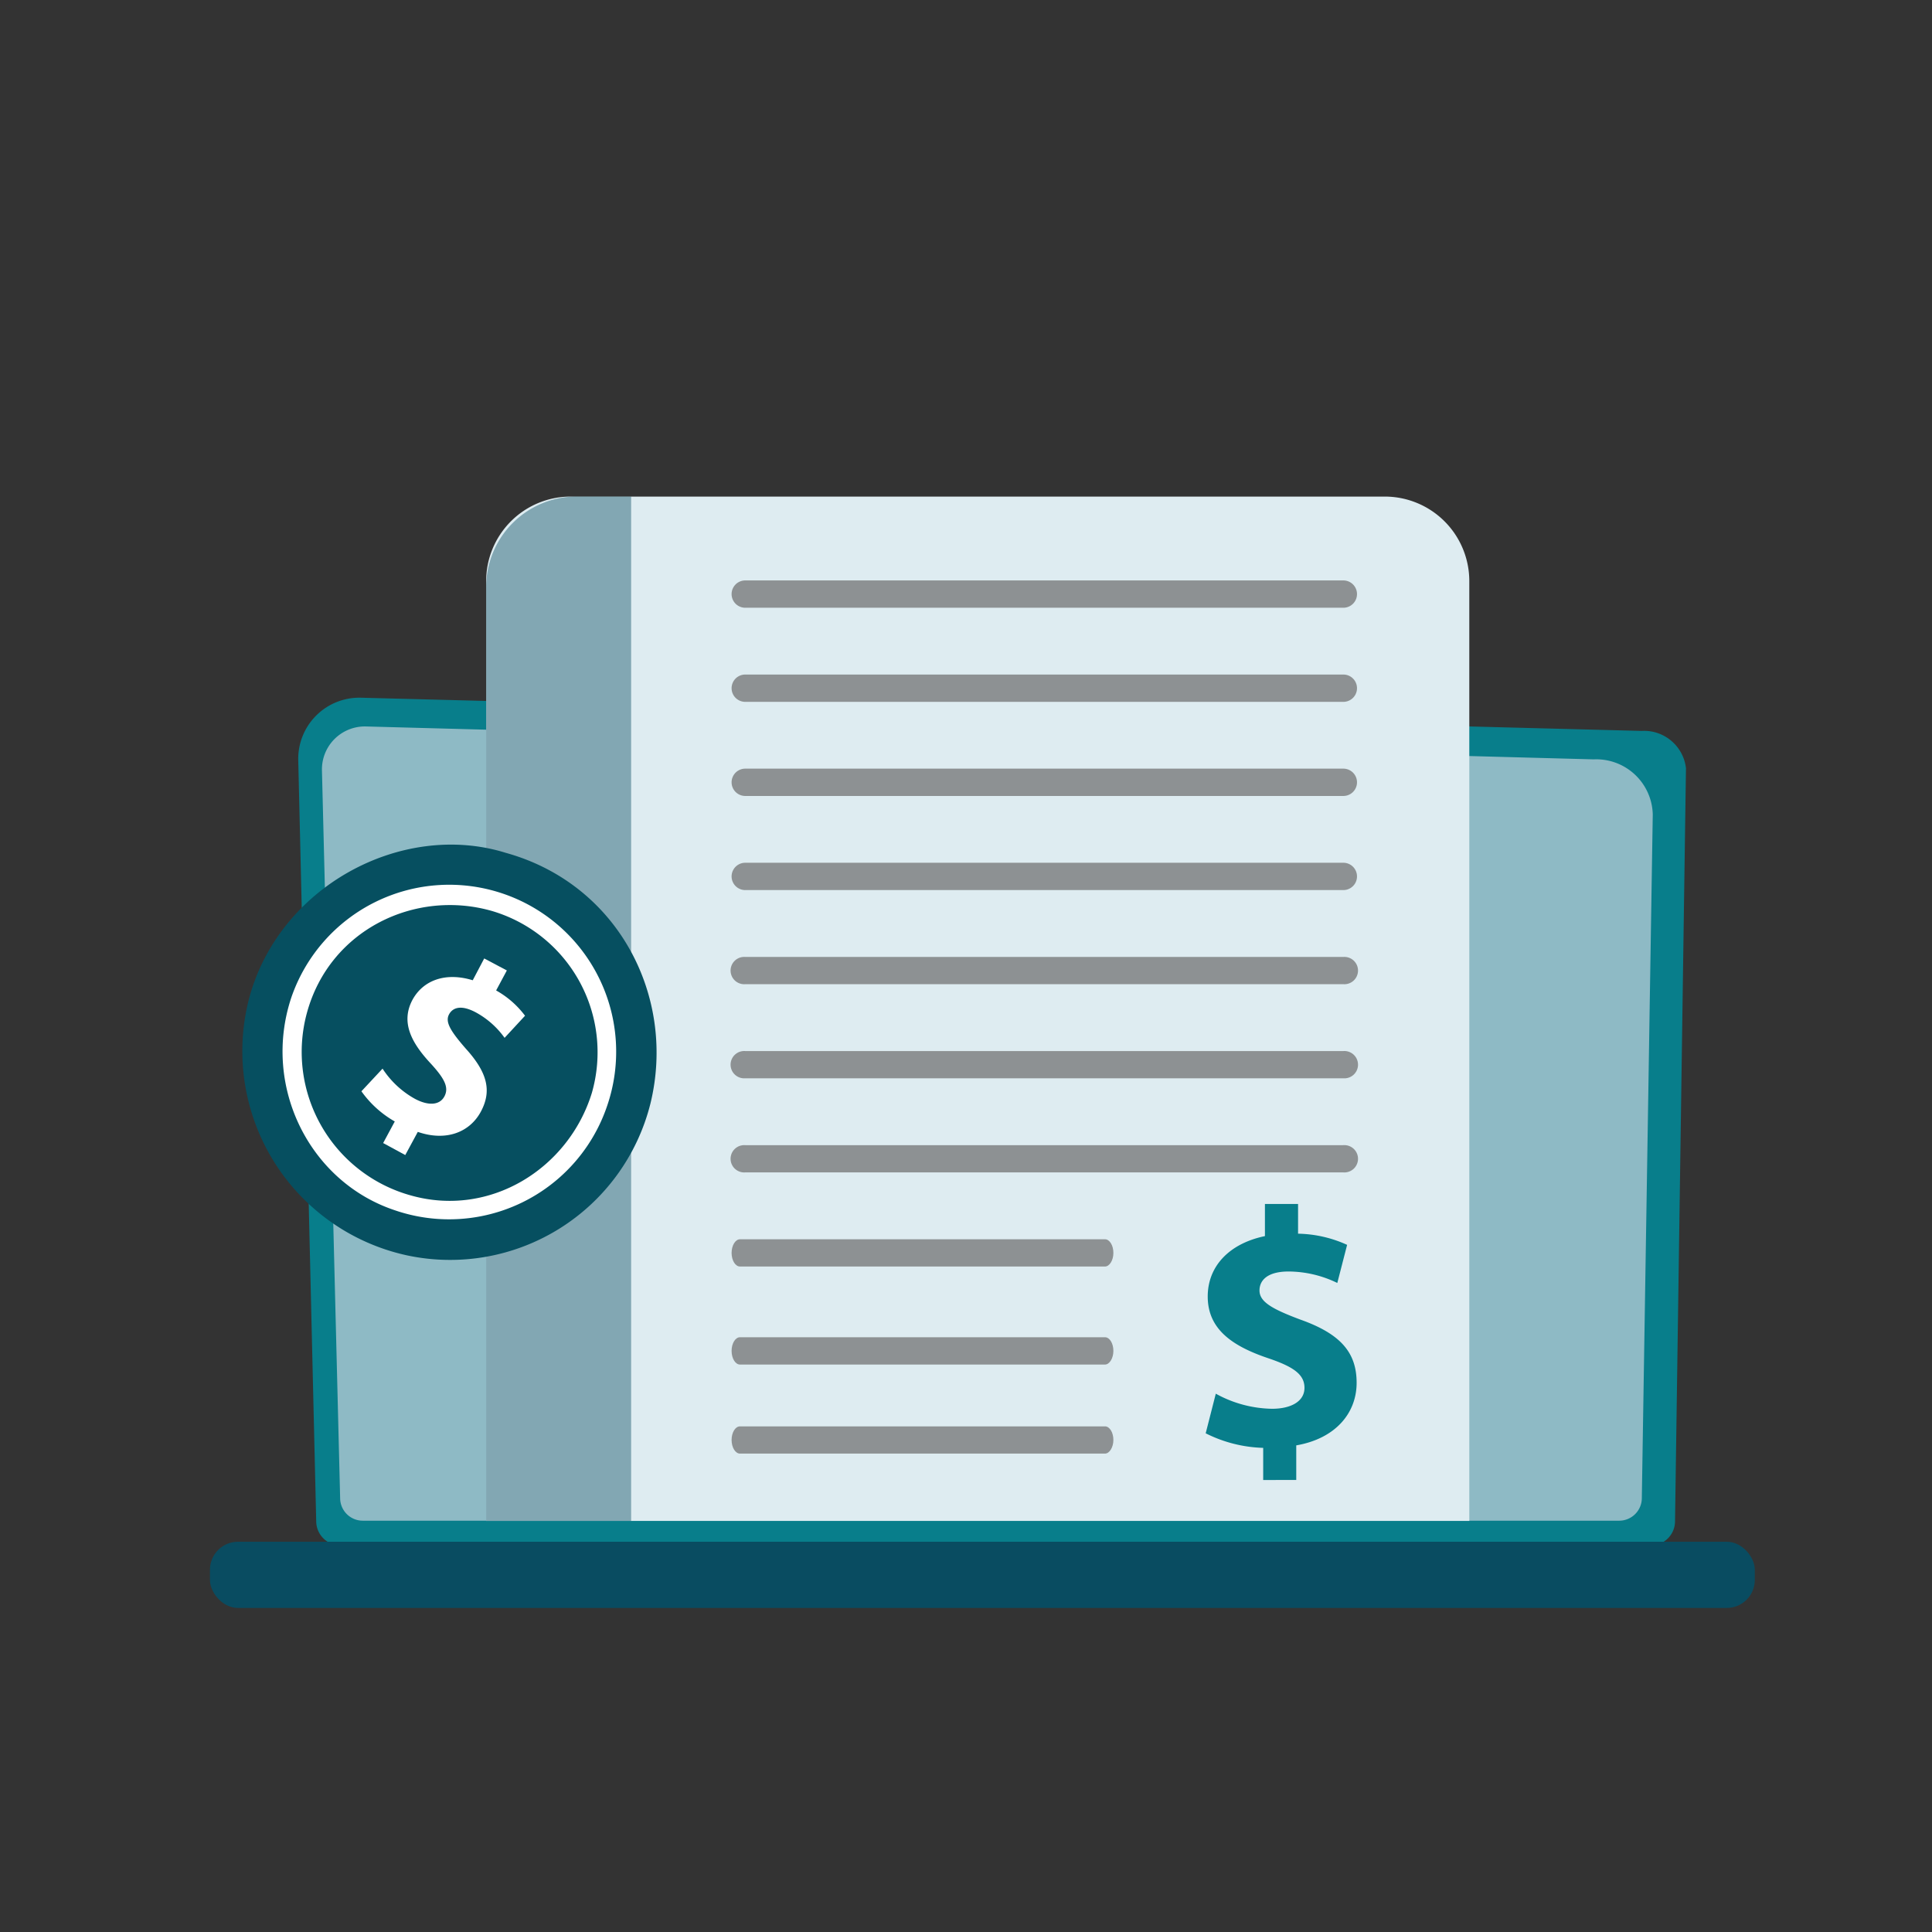<?xml version="1.0" encoding="UTF-8"?> <svg xmlns="http://www.w3.org/2000/svg" id="Layer_1" data-name="Layer 1" viewBox="0 0 256 256"><rect x="0" y="0" width="256" height="256" fill="#333333" stroke="none"/><defs><style>.cls-1{fill:#087e8b;}.cls-2{fill:#8ebac5;}.cls-3{fill:#094c61;}.cls-4{fill:#deecf1;}.cls-5{opacity:0.71;}.cls-6{fill:#6c6d6d;}.cls-7{opacity:0.43;}.cls-8{fill:#fff;}.cls-9{fill:#064f60;}</style></defs><title>BigRoom_Icon Set_256x256px_AVA_10JUNE2024_V1</title><path class="cls-1" d="M41.9,201.57a3.22,3.22,0,0,0,3.22,3.21H218.74a3.21,3.21,0,0,0,3.21-3.21l1.45-99.78a5.59,5.59,0,0,0-5.89-4.94L47.82,92.45a8.1,8.1,0,0,0-8.3,8.28Z"></path><path class="cls-2" d="M45.07,198.5a3,3,0,0,0,3,3H214.55a3,3,0,0,0,3-3L219,107.92a7.49,7.49,0,0,0-7.84-7.3L48.49,96.26a5.69,5.69,0,0,0-5.83,5.82Z"></path><rect class="cls-3" x="27.82" y="204.3" width="204.7" height="8.77" rx="3.71" transform="translate(260.34 417.36) rotate(-180)"></rect><path class="cls-4" d="M194.69,77V201.53H64.42V77a11.19,11.19,0,0,1,11.2-11.2H183.48A11.2,11.2,0,0,1,194.69,77Z"></path><g class="cls-5"><path class="cls-6" d="M178,80.53H98.75a1.81,1.81,0,0,1,0-3.62H178a1.81,1.81,0,0,1,0,3.62Z"></path><path class="cls-6" d="M178,93H98.75a1.81,1.81,0,0,1,0-3.62H178A1.81,1.81,0,0,1,178,93Z"></path><path class="cls-6" d="M178,105.47H98.75a1.81,1.81,0,0,1,0-3.62H178a1.81,1.81,0,0,1,0,3.62Z"></path><path class="cls-6" d="M178,117.94H98.75a1.81,1.81,0,0,1,0-3.62H178a1.81,1.81,0,0,1,0,3.62Z"></path><path class="cls-6" d="M178,130.41H98.75a1.81,1.81,0,1,1,0-3.61H178a1.81,1.81,0,1,1,0,3.61Z"></path><path class="cls-6" d="M178,142.88H98.75a1.81,1.81,0,1,1,0-3.61H178a1.81,1.81,0,1,1,0,3.61Z"></path><path class="cls-6" d="M178,155.35H98.75a1.81,1.81,0,1,1,0-3.61H178a1.81,1.81,0,1,1,0,3.61Z"></path><path class="cls-6" d="M146.42,167.82H98.05c-.61,0-1.11-.81-1.11-1.8s.5-1.81,1.11-1.81h48.37c.61,0,1.11.81,1.11,1.81S147,167.82,146.42,167.82Z"></path><path class="cls-6" d="M146.42,180.81H98.05c-.61,0-1.11-.81-1.11-1.81s.5-1.81,1.11-1.81h48.37c.61,0,1.11.81,1.11,1.81S147,180.81,146.42,180.81Z"></path><path class="cls-6" d="M146.42,192.61H98.05c-.61,0-1.11-.81-1.11-1.81s.5-1.8,1.11-1.8h48.37c.61,0,1.11.81,1.11,1.8S147,192.61,146.42,192.61Z"></path></g><g class="cls-7"><path class="cls-3" d="M83.63,65.79V201.53H64.42V77.73A12,12,0,0,1,76.36,65.79Z"></path></g><path class="cls-1" d="M167.38,196.11v-4.26a18.05,18.05,0,0,1-7.62-1.93l1.34-5.25a15.88,15.88,0,0,0,7.45,2c2.55,0,4.3-1,4.3-2.77s-1.43-2.78-4.75-3.91c-4.8-1.61-8.07-3.85-8.07-8.2,0-3.95,2.78-7,7.58-8v-4.26H172v3.94a16.37,16.37,0,0,1,6.5,1.48L177.2,170a14.9,14.9,0,0,0-6.45-1.52c-2.92,0-3.86,1.25-3.86,2.51,0,1.48,1.57,2.42,5.38,3.85,5.34,1.89,7.49,4.35,7.49,8.39s-2.83,7.4-8,8.29v4.58Z"></path><circle class="cls-8" cx="59.4" cy="139" r="24.36"></circle><path class="cls-9" d="M86.19,146.21C89.61,132.17,82,117.15,67,113c-13.72-4.27-30.24,4.46-34.08,19.63a27.7,27.7,0,0,0,21,33.71A27.36,27.36,0,0,0,86.19,146.21Zm-5.74.32A22.11,22.11,0,0,1,52.3,160.36C41,156.59,34.69,143.94,38.6,132.18a22.12,22.12,0,0,1,41.85,14.35Z"></path><path class="cls-9" d="M78.42,144.83c-3.09,10-13.43,16.49-23.88,13.6a19.73,19.73,0,0,1-13.88-24.19c3-11.06,14.37-16.45,24.53-13.53A19.52,19.52,0,0,1,78.42,144.83Z"></path><path class="cls-8" d="M50.77,151.46l1.54-2.86a13.78,13.78,0,0,1-4.42-4l2.8-3a12.15,12.15,0,0,0,4.29,4c1.72.92,3.25.89,3.9-.31s0-2.39-1.78-4.34c-2.64-2.82-4-5.51-2.46-8.44,1.43-2.65,4.42-3.72,8-2.62L64.16,127l3,1.59-1.42,2.65a12.25,12.25,0,0,1,3.83,3.35l-2.71,2.93A11.3,11.3,0,0,0,63,134.12c-2-1.05-3.05-.55-3.5.29-.54,1,.18,2.2,2.22,4.54,2.9,3.2,3.45,5.63,2,8.34s-4.57,4-8.36,2.69l-1.66,3.07Z"></path></svg> 